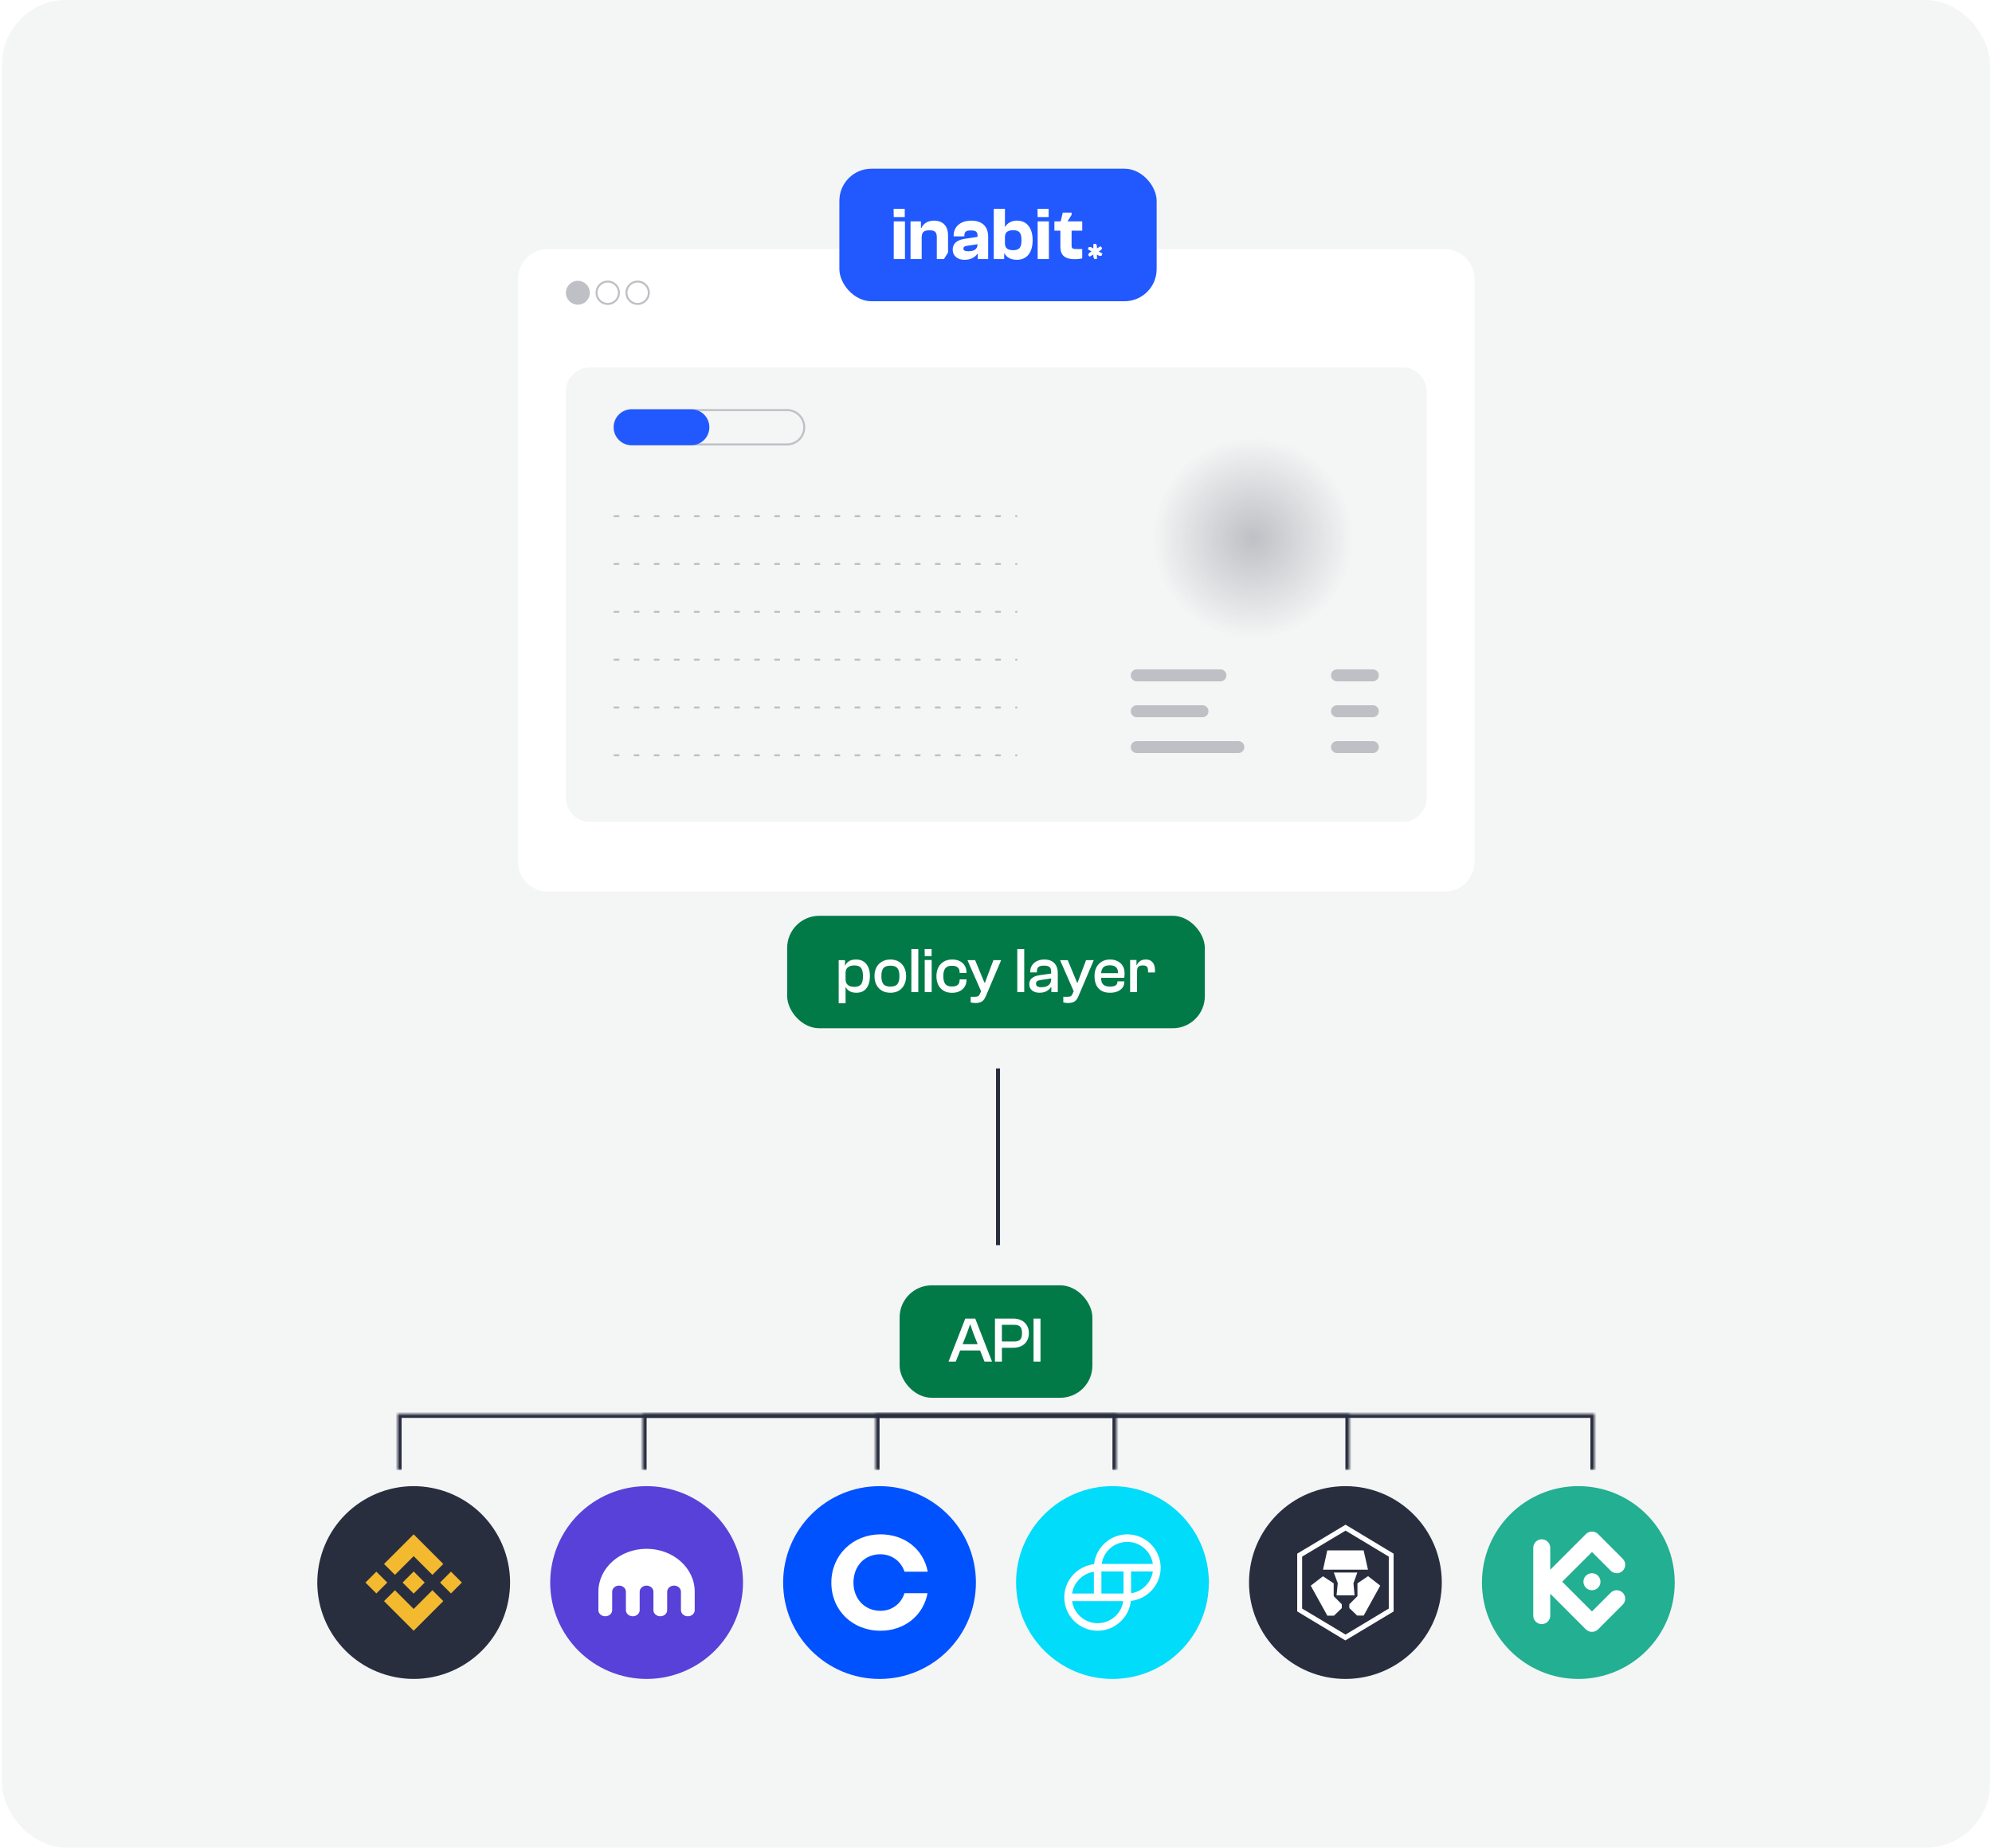 <?xml version="1.0" encoding="UTF-8"?> <svg xmlns="http://www.w3.org/2000/svg" width="496" height="460" viewBox="0 0 496 460" fill="none"><rect x="0.5" width="495" height="460" rx="16" fill="#F4F5F5"></rect><line x1="248.5" y1="266" x2="248.5" y2="310" stroke="#292E3F"></line><g filter="url(#filter0_d_4736_9654)"><path d="M359.698 58H136.442C132.332 58 129 61.332 129 65.442V210.558C129 214.668 132.332 218 136.442 218H359.698C363.808 218 367.14 214.668 367.14 210.558V65.442C367.14 61.332 363.808 58 359.698 58Z" fill="white"></path></g><path d="M143.884 75.861C145.528 75.861 146.86 74.528 146.86 72.884C146.86 71.24 145.528 69.907 143.884 69.907C142.24 69.907 140.907 71.24 140.907 72.884C140.907 74.528 142.24 75.861 143.884 75.861Z" fill="#BFC0C5"></path><path d="M151.326 75.674C152.867 75.674 154.116 74.425 154.116 72.883C154.116 71.342 152.867 70.093 151.326 70.093C149.784 70.093 148.535 71.342 148.535 72.883C148.535 74.425 149.784 75.674 151.326 75.674Z" stroke="#BFC0C5" stroke-width="0.5"></path><path d="M158.768 75.674C160.309 75.674 161.558 74.425 161.558 72.883C161.558 71.342 160.309 70.093 158.768 70.093C157.226 70.093 155.977 71.342 155.977 72.883C155.977 74.425 157.226 75.674 158.768 75.674Z" stroke="#BFC0C5" stroke-width="0.5"></path><path d="M349.279 91.488H146.86C143.572 91.488 140.907 94.154 140.907 97.442V198.651C140.907 201.939 143.572 204.605 146.86 204.605H349.279C352.567 204.605 355.233 201.939 355.233 198.651V97.442C355.233 94.154 352.567 91.488 349.279 91.488Z" fill="#F4F5F5"></path><circle cx="312" cy="134" r="25" fill="url(#paint0_angular_4736_9654)"></circle><path d="M195.977 102.093H157.279C154.916 102.093 153 104.009 153 106.372C153 108.735 154.916 110.651 157.279 110.651H195.977C198.34 110.651 200.256 108.735 200.256 106.372C200.256 104.009 198.34 102.093 195.977 102.093Z" stroke="#BFC0C5" stroke-width="0.5"></path><path d="M172.163 101.907H157.279C154.813 101.907 152.814 103.906 152.814 106.372C152.814 108.838 154.813 110.837 157.279 110.837H172.163C174.629 110.837 176.628 108.838 176.628 106.372C176.628 103.906 174.629 101.907 172.163 101.907Z" fill="#2159FF"></path><path d="M303.884 166.651H283.046C282.224 166.651 281.558 167.318 281.558 168.14C281.558 168.962 282.224 169.628 283.046 169.628H303.884C304.706 169.628 305.372 168.962 305.372 168.14C305.372 167.318 304.706 166.651 303.884 166.651Z" fill="#BFC0C5"></path><path d="M341.837 166.651H332.907C332.085 166.651 331.418 167.318 331.418 168.14C331.418 168.962 332.085 169.628 332.907 169.628H341.837C342.659 169.628 343.325 168.962 343.325 168.14C343.325 167.318 342.659 166.651 341.837 166.651Z" fill="#BFC0C5"></path><path d="M299.419 175.581H283.046C282.224 175.581 281.558 176.247 281.558 177.069C281.558 177.891 282.224 178.558 283.046 178.558H299.419C300.241 178.558 300.907 177.891 300.907 177.069C300.907 176.247 300.241 175.581 299.419 175.581Z" fill="#BFC0C5"></path><path d="M308.349 184.512H283.046C282.224 184.512 281.558 185.178 281.558 186C281.558 186.822 282.224 187.488 283.046 187.488H308.349C309.171 187.488 309.837 186.822 309.837 186C309.837 185.178 309.171 184.512 308.349 184.512Z" fill="#BFC0C5"></path><path d="M341.837 175.581H332.907C332.085 175.581 331.418 176.247 331.418 177.069C331.418 177.891 332.085 178.558 332.907 178.558H341.837C342.659 178.558 343.325 177.891 343.325 177.069C343.325 176.247 342.659 175.581 341.837 175.581Z" fill="#BFC0C5"></path><path d="M341.837 184.512H332.907C332.085 184.512 331.418 185.178 331.418 186C331.418 186.822 332.085 187.488 332.907 187.488H341.837C342.659 187.488 343.325 186.822 343.325 186C343.325 185.178 342.659 184.512 341.837 184.512Z" fill="#BFC0C5"></path><path d="M153 128.512H253.093" stroke="#BFC0C5" stroke-width="0.5" stroke-linecap="round" stroke-dasharray="1 4"></path><path d="M153 140.419H253.093" stroke="#BFC0C5" stroke-width="0.5" stroke-linecap="round" stroke-dasharray="1 4"></path><path d="M153 152.325H253.093" stroke="#BFC0C5" stroke-width="0.5" stroke-linecap="round" stroke-dasharray="1 4"></path><path d="M153 164.232H253.093" stroke="#BFC0C5" stroke-width="0.5" stroke-linecap="round" stroke-dasharray="1 4"></path><path d="M153 176.14H253.093" stroke="#BFC0C5" stroke-width="0.5" stroke-linecap="round" stroke-dasharray="1 4"></path><path d="M153 188.047H253.093" stroke="#BFC0C5" stroke-width="0.5" stroke-linecap="round" stroke-dasharray="1 4"></path><rect x="209" y="42" width="79" height="33" rx="8" fill="#2159FF"></rect><g clip-path="url(#clip0_4736_9654)"><path d="M222.538 54.05L222.5 52H225.278V54.05H222.538ZM222.538 64.49V55.113H225.333V64.49H222.538Z" fill="white"></path><path d="M237.219 62.104C237.219 60.649 238.263 59.755 240.202 59.456L243.408 58.972V58.673C243.408 57.574 242.812 57.373 241.711 57.373C240.574 57.373 240.122 57.69 240.122 58.64V58.845H237.457V58.64C237.457 56.404 239.191 54.931 241.838 54.931C244.597 54.931 246.05 56.44 246.05 58.939V64.494H243.459V63.226H243.348C242.844 63.917 241.893 64.681 240.16 64.681C238.505 64.679 237.219 63.8 237.219 62.104ZM241.096 62.55C242.234 62.55 243.407 62.253 243.407 60.798L240.722 61.208C240.144 61.302 239.883 61.489 239.883 61.88C239.884 62.383 240.277 62.55 241.092 62.55H241.096Z" fill="white"></path><path d="M247.447 64.49V52H250.225V56.419H250.336C250.769 55.636 251.772 54.926 253.189 54.926C255.761 54.926 257.122 56.846 257.122 59.81C257.122 62.774 255.761 64.676 253.206 64.676C251.753 64.676 250.633 64.117 250.131 63.111H250.037V64.49H247.447ZM252.293 62.29C253.896 62.29 254.344 61.507 254.344 59.81C254.344 58.113 253.911 57.313 252.293 57.313C250.97 57.313 250.225 57.779 250.225 59.046V60.557C250.22 61.824 250.966 62.29 252.289 62.29H252.293Z" fill="white"></path><path d="M258.37 54.05L258.332 52H261.11V54.05H258.37ZM258.37 64.49V55.113H261.169V64.49H258.37Z" fill="white"></path><path d="M269.473 57.424V55.113H265.807L266.827 53.491V52.932H264.627L264.106 55.113H262.54V57.424H264.031V61.413C264.031 63.632 265.205 64.528 267.642 64.528C268.255 64.522 268.866 64.46 269.468 64.34V62.01H268.312C267.1 62.01 266.821 61.918 266.821 61.097V57.424H269.473Z" fill="white"></path><path d="M236.058 62.868V58.543C236.058 56.549 235.015 54.932 232.572 54.932C230.931 54.932 229.924 55.696 229.422 56.76H229.309V55.119H226.718V64.496H229.495V59.183C229.495 57.766 230.073 57.337 231.417 57.337C232.834 57.337 233.261 57.804 233.261 59.108V64.496H235.038L236.058 62.874V62.868Z" fill="white"></path><path d="M273.134 61.48V61.844L274.054 61.308L274.419 61.753C274.384 61.897 274.318 62.032 274.225 62.147C274.132 62.263 274.015 62.356 273.882 62.422L273.568 62.604L274.5 63.13L274.288 63.667C274.175 63.703 274.057 63.72 273.938 63.717C273.759 63.704 273.586 63.645 273.437 63.545L273.134 63.374V64.445L272.566 64.528C272.455 64.427 272.369 64.303 272.313 64.165C272.257 64.026 272.233 63.877 272.242 63.727V63.379L271.311 63.915L270.957 63.47C270.99 63.325 271.056 63.188 271.149 63.071C271.241 62.953 271.359 62.858 271.493 62.791L271.808 62.609L270.876 62.062L271.078 61.536C271.187 61.499 271.302 61.482 271.418 61.486C271.601 61.501 271.777 61.564 271.929 61.668L272.242 61.85V60.766L272.809 60.685C272.92 60.784 273.008 60.907 273.064 61.045C273.12 61.182 273.144 61.331 273.134 61.48Z" fill="white"></path></g><rect x="224" y="320" width="48" height="28" rx="8" fill="#027A48"></rect><path d="M237.983 339H236.175L240.351 328.28H242.831L247.007 339H245.135L242.319 331.832L241.631 329.832H241.503L240.799 331.832L237.983 339ZM244.991 336.216H238.239V334.664H244.991V336.216ZM252.3 335.544H248.396V333.992H252.508C253.212 333.992 253.713 333.837 254.012 333.528C254.321 333.219 254.476 332.68 254.476 331.912C254.476 331.144 254.321 330.605 254.012 330.296C253.713 329.987 253.212 329.832 252.508 329.832H248.396V328.28H252.3C253.046 328.28 253.713 328.424 254.3 328.712C254.886 329 255.345 329.416 255.676 329.96C256.017 330.493 256.188 331.144 256.188 331.912C256.188 332.68 256.017 333.336 255.676 333.88C255.345 334.424 254.886 334.84 254.3 335.128C253.713 335.405 253.046 335.544 252.3 335.544ZM249.468 339H247.74V328.28H249.468V339ZM259.077 339H257.349V328.28H259.077V339Z" fill="white"></path><rect x="196" y="228" width="104" height="28" rx="8" fill="#027A48"></rect><path d="M213.247 247.16C212.532 247.16 211.951 247.021 211.503 246.744C211.066 246.456 210.762 246.131 210.591 245.768H210.159L210.239 243.736H210.543C210.543 244.173 210.623 244.536 210.783 244.824C210.954 245.112 211.204 245.331 211.535 245.48C211.866 245.619 212.26 245.688 212.719 245.688C213.092 245.688 213.418 245.64 213.695 245.544C213.972 245.448 214.196 245.299 214.367 245.096C214.548 244.893 214.676 244.621 214.751 244.28C214.836 243.928 214.879 243.507 214.879 243.016C214.879 242.525 214.836 242.115 214.751 241.784C214.676 241.443 214.548 241.165 214.367 240.952C214.196 240.739 213.972 240.589 213.695 240.504C213.428 240.408 213.103 240.36 212.719 240.36C212.26 240.36 211.866 240.435 211.535 240.584C211.204 240.723 210.954 240.936 210.783 241.224C210.623 241.501 210.543 241.864 210.543 242.312H210.239L210.159 240.36H210.479C210.671 239.901 210.986 239.544 211.423 239.288C211.871 239.021 212.442 238.888 213.135 238.888C214.255 238.888 215.114 239.261 215.711 240.008C216.308 240.755 216.607 241.757 216.607 243.016C216.607 244.275 216.319 245.283 215.743 246.04C215.167 246.787 214.335 247.16 213.247 247.16ZM210.543 249.768H208.831V239.048H210.399V240.936L210.543 241.144V249.768ZM221.715 247.16C220.904 247.16 220.2 246.989 219.603 246.648C219.005 246.296 218.547 245.811 218.227 245.192C217.907 244.563 217.747 243.837 217.747 243.016C217.747 242.195 217.907 241.475 218.227 240.856C218.547 240.237 219.005 239.757 219.603 239.416C220.2 239.064 220.904 238.888 221.715 238.888C222.525 238.888 223.219 239.064 223.795 239.416C224.381 239.757 224.829 240.237 225.139 240.856C225.459 241.475 225.619 242.195 225.619 243.016C225.619 243.837 225.459 244.563 225.139 245.192C224.829 245.811 224.381 246.296 223.795 246.648C223.219 246.989 222.525 247.16 221.715 247.16ZM221.715 245.624C222.547 245.624 223.128 245.416 223.459 245C223.789 244.573 223.955 243.912 223.955 243.016C223.955 242.12 223.789 241.464 223.459 241.048C223.128 240.632 222.547 240.424 221.715 240.424C220.872 240.424 220.285 240.632 219.955 241.048C219.624 241.464 219.459 242.12 219.459 243.016C219.459 243.912 219.624 244.573 219.955 245C220.285 245.416 220.872 245.624 221.715 245.624ZM228.654 247H226.926V236.28H228.654V247ZM231.964 238.04H230.252L230.236 236.28H231.964V238.04ZM231.98 247H230.252V239H231.98V247ZM237.057 247.176C236.225 247.176 235.521 247 234.945 246.648C234.369 246.296 233.926 245.811 233.617 245.192C233.318 244.573 233.169 243.853 233.169 243.032C233.169 242.211 233.323 241.491 233.633 240.872C233.953 240.243 234.406 239.757 234.993 239.416C235.579 239.064 236.289 238.888 237.121 238.888C237.825 238.888 238.443 239.021 238.977 239.288C239.51 239.555 239.921 239.928 240.209 240.408C240.507 240.888 240.657 241.448 240.657 242.088V242.232H238.945V242.136C238.945 241.549 238.785 241.123 238.465 240.856C238.155 240.579 237.67 240.44 237.009 240.44C236.241 240.44 235.691 240.659 235.361 241.096C235.041 241.523 234.881 242.163 234.881 243.016C234.881 243.88 235.041 244.531 235.361 244.968C235.691 245.395 236.241 245.608 237.009 245.608C237.67 245.608 238.155 245.475 238.465 245.208C238.785 244.931 238.945 244.504 238.945 243.928V243.832H240.657V243.976C240.657 244.595 240.507 245.149 240.209 245.64C239.91 246.12 239.489 246.499 238.945 246.776C238.411 247.043 237.782 247.176 237.057 247.176ZM242.896 249.72C242.682 249.72 242.464 249.704 242.24 249.672C242.016 249.651 241.834 249.619 241.696 249.576V248.168H242.799C243.13 248.168 243.376 248.12 243.536 248.024C243.696 247.939 243.845 247.752 243.984 247.464L244.48 246.344L244.336 246.904L240.896 239.048H242.799L244.4 242.904L245.12 244.632H245.264L245.904 242.904L247.36 239.048H249.28L245.504 247.928C245.312 248.408 245.093 248.776 244.848 249.032C244.602 249.288 244.32 249.464 244 249.56C243.69 249.667 243.322 249.72 242.896 249.72ZM255.029 247H253.301V236.28H255.029V247ZM263.381 247H261.781V245.432L261.733 245V241.944C261.733 241.347 261.589 240.941 261.301 240.728C261.024 240.515 260.57 240.408 259.941 240.408C259.312 240.408 258.858 240.52 258.581 240.744C258.314 240.968 258.181 241.341 258.181 241.864V242.104H256.517V241.944C256.517 241.347 256.661 240.819 256.949 240.36C257.248 239.901 257.658 239.544 258.181 239.288C258.714 239.021 259.333 238.888 260.037 238.888C260.784 238.888 261.402 239.027 261.893 239.304C262.384 239.581 262.752 239.965 262.997 240.456C263.253 240.936 263.381 241.507 263.381 242.168V247ZM258.821 247.16C258.106 247.16 257.504 246.979 257.013 246.616C256.533 246.243 256.293 245.715 256.293 245.032C256.293 244.584 256.394 244.211 256.597 243.912C256.81 243.613 257.114 243.368 257.509 243.176C257.904 242.984 258.384 242.851 258.949 242.776L261.893 242.36V243.576L259.205 243.976C258.746 244.04 258.426 244.136 258.245 244.264C258.064 244.392 257.973 244.605 257.973 244.904C257.973 245.213 258.08 245.437 258.293 245.576C258.517 245.715 258.88 245.784 259.381 245.784C259.765 245.784 260.133 245.725 260.485 245.608C260.848 245.48 261.146 245.272 261.381 244.984C261.616 244.685 261.733 244.269 261.733 243.736L261.957 245.768L261.701 245.752C261.552 245.997 261.344 246.227 261.077 246.44C260.821 246.653 260.506 246.829 260.133 246.968C259.76 247.096 259.322 247.16 258.821 247.16ZM265.958 249.72C265.745 249.72 265.526 249.704 265.302 249.672C265.078 249.651 264.897 249.619 264.758 249.576V248.168H265.862C266.193 248.168 266.438 248.12 266.598 248.024C266.758 247.939 266.907 247.752 267.046 247.464L267.542 246.344L267.398 246.904L263.958 239.048H265.862L267.462 242.904L268.182 244.632H268.326L268.966 242.904L270.422 239.048H272.342L268.566 247.928C268.374 248.408 268.155 248.776 267.91 249.032C267.665 249.288 267.382 249.464 267.062 249.56C266.753 249.667 266.385 249.72 265.958 249.72ZM276.384 247.16C275.52 247.16 274.8 246.989 274.224 246.648C273.648 246.296 273.221 245.811 272.944 245.192C272.667 244.563 272.528 243.837 272.528 243.016C272.528 242.195 272.683 241.475 272.992 240.856C273.312 240.237 273.76 239.757 274.336 239.416C274.912 239.064 275.595 238.888 276.384 238.888C277.099 238.888 277.728 239.027 278.272 239.304C278.827 239.571 279.253 239.96 279.552 240.472C279.861 240.984 280.016 241.603 280.016 242.328C280.016 242.541 280.005 242.749 279.984 242.952C279.973 243.144 279.957 243.304 279.936 243.432H273.344V242.28H278.528L278.352 242.44C278.395 241.949 278.341 241.549 278.192 241.24C278.053 240.931 277.824 240.701 277.504 240.552C277.195 240.403 276.805 240.328 276.336 240.328C275.493 240.328 274.917 240.541 274.608 240.968C274.299 241.384 274.144 241.96 274.144 242.696V243.176C274.144 243.709 274.208 244.163 274.336 244.536C274.475 244.899 274.709 245.171 275.04 245.352C275.371 245.533 275.824 245.624 276.4 245.624C277.072 245.624 277.547 245.517 277.824 245.304C278.101 245.091 278.24 244.808 278.24 244.456V244.328H279.952V244.472C279.952 245.016 279.803 245.491 279.504 245.896C279.205 246.291 278.789 246.6 278.256 246.824C277.733 247.048 277.109 247.16 276.384 247.16ZM283.123 247H281.395V239H282.979V241.224L283.123 241.304V247ZM283.123 241.816H282.723V240.264H283.059C283.219 239.891 283.48 239.571 283.843 239.304C284.216 239.027 284.696 238.888 285.283 238.888C285.848 238.888 286.296 239.011 286.627 239.256C286.968 239.501 287.214 239.827 287.363 240.232C287.512 240.637 287.587 241.091 287.587 241.592V242.12H285.859V241.8C285.859 241.267 285.768 240.893 285.587 240.68C285.406 240.467 285.064 240.36 284.563 240.36C284.04 240.36 283.667 240.472 283.443 240.696C283.23 240.909 283.123 241.283 283.123 241.816Z" fill="white"></path><g clip-path="url(#clip1_4736_9654)"><path d="M126.295 399.805C123.092 412.66 110.06 420.49 97.201 417.28C84.341 414.077 76.509 401.05 79.72 388.195C82.924 375.34 95.948 367.51 108.807 370.72C121.666 373.922 129.499 386.95 126.288 399.805H126.295Z" fill="#292E3F"></path><g clip-path="url(#clip2_4736_9654)"><path d="M98.339 392.085L103 387.425L107.663 392.088L110.374 389.376L103 382L95.626 389.374L98.339 392.085Z" fill="#F3BA2F"></path><path d="M93.713 391.289L91.001 394.001L93.713 396.712L96.424 394.001L93.713 391.289Z" fill="#F3BA2F"></path><path d="M98.34 395.915L103.001 400.577L107.664 395.914L110.377 398.622L110.375 398.624L103.001 406L95.627 398.628L95.623 398.624L98.34 395.915Z" fill="#F3BA2F"></path><path d="M112.288 391.29L109.577 394.001L112.288 396.713L115 394.001L112.288 391.29Z" fill="#F3BA2F"></path><path d="M105.751 393.999L103 391.247L100.966 393.281L100.731 393.514L100.25 393.995L100.246 394.001L100.25 394.005L103 396.753L105.751 394.001H105.753L105.751 393.999Z" fill="#F3BA2F"></path></g></g><g clip-path="url(#clip3_4736_9654)"><path d="M184.295 399.805C181.092 412.66 168.06 420.49 155.201 417.28C142.341 414.077 134.509 401.05 137.72 388.195C140.923 375.34 153.948 367.51 166.807 370.72C179.666 373.922 187.499 386.95 184.288 399.805H184.295Z" fill="#5841D8"></path><g clip-path="url(#clip4_4736_9654)"><path d="M160.993 385.6C154.374 385.6 149 390.388 149 396.292V400.876C149 401.716 149.768 402.4 150.71 402.4C151.653 402.4 152.428 401.716 152.428 400.876V396.292C152.428 395.446 153.189 394.762 154.138 394.762C155.088 394.762 155.848 395.446 155.848 396.292V400.876C155.848 401.716 156.616 402.4 157.559 402.4C158.502 402.4 159.276 401.716 159.276 400.876V396.292C159.276 395.446 160.044 394.762 160.987 394.762C161.929 394.762 162.704 395.446 162.704 396.292V400.876C162.704 401.716 163.471 402.4 164.414 402.4C165.357 402.4 166.125 401.716 166.125 400.876V396.292C166.125 395.446 166.892 394.762 167.842 394.762C168.791 394.762 169.552 395.446 169.552 396.292V400.876C169.552 401.716 170.32 402.4 171.269 402.4C172.219 402.4 172.98 401.716 172.98 400.876V396.292C173 390.388 167.626 385.6 160.993 385.6Z" fill="white"></path></g></g><g clip-path="url(#clip5_4736_9654)"><circle cx="219" cy="394" r="24" fill="#0052FF"></circle><g clip-path="url(#clip6_4736_9654)"><path d="M219.206 386.963C222.075 386.963 224.353 388.706 225.219 391.297H231.005C229.954 385.756 225.309 382 219.248 382C212.374 382 207 387.14 207 394.023C207 400.907 212.236 406 219.248 406C225.166 406 229.906 402.244 230.952 396.656H225.214C224.395 399.247 222.118 401.037 219.248 401.037C215.285 401.037 212.506 398.04 212.506 394.018C212.506 389.95 215.238 386.958 219.201 386.958L219.206 386.963Z" fill="white"></path></g></g><g clip-path="url(#clip7_4736_9654)"><circle cx="277" cy="394" r="24" fill="#00DCFA"></circle><g clip-path="url(#clip8_4736_9654)"><path d="M280.685 382C276.464 382 272.878 385.247 272.426 389.426C268.247 389.878 265 393.464 265 397.685C265 402.273 268.727 406 273.315 406C277.536 406 281.136 402.753 281.574 398.574C285.753 398.122 289 394.536 289 390.315C289 385.727 285.273 382 280.685 382ZM287.052 391.247C286.642 394.028 284.412 396.259 281.631 396.668V391.247H287.052ZM266.948 396.753C267.358 393.958 269.588 391.727 272.369 391.318V396.739H266.948V396.753ZM279.682 398.631C279.216 401.779 276.52 404.122 273.315 404.122C270.111 404.122 267.414 401.779 266.948 398.631H279.682ZM279.753 391.247V396.739H274.247V391.247H279.753ZM287.052 389.369H274.318C274.784 386.221 277.48 383.878 280.685 383.878C283.889 383.878 286.586 386.221 287.052 389.369Z" fill="white"></path></g></g><g clip-path="url(#clip9_4736_9654)"><circle cx="335" cy="394" r="24" fill="#292E3F"></circle><g clip-path="url(#clip10_4736_9654)"><path d="M337.968 391.511L337.002 394.185L337.284 397.178H335.031L332.798 397.189L333.1 394.185L332.114 391.511H337.968Z" fill="white"></path><path d="M340.653 392.406L337.998 394.195V397.384L335.976 399.4V400.356L337.927 402.218H339.557L343.671 394.771L340.643 392.406H340.653Z" fill="white"></path><path d="M330.484 385.998H339.536L340.623 390.791H329.427L330.484 385.998Z" fill="white"></path><path d="M332.093 394.206L329.407 392.436L326.369 394.782L330.503 402.249H332.153L334.104 400.367V399.41L332.082 397.394V394.206H332.093Z" fill="white"></path><path fill-rule="evenodd" clip-rule="evenodd" d="M323.03 386.79L335.04 379.6L347 386.81V401.2L334.99 408.41L323 401.19V386.79H323.03ZM335.04 381.071L324.227 387.541V400.48L335.04 406.95L345.803 400.48V387.541L335.04 381.071Z" fill="white"></path></g></g><g clip-path="url(#clip11_4736_9654)"><circle cx="393" cy="394" r="24" fill="#23AF91"></circle><path d="M388.982 393.796L396.392 401.194L401.065 396.528C401.887 395.708 403.223 395.708 404.052 396.528C404.874 397.348 404.874 398.683 404.052 399.51L397.892 405.674C397.056 406.487 395.727 406.487 394.891 405.674L386.002 396.778V402.057C386.102 403.22 385.237 404.247 384.073 404.347C382.908 404.447 381.879 403.583 381.779 402.421C381.772 402.299 381.772 402.178 381.779 402.057V385.535C381.679 384.372 382.543 383.345 383.708 383.245C384.873 383.145 385.902 384.008 386.002 385.171C386.009 385.292 386.009 385.414 386.002 385.535V390.814L394.898 381.918C395.734 381.105 397.064 381.105 397.9 381.918L404.059 388.082C404.881 388.902 404.881 390.236 404.059 391.064C403.237 391.891 401.901 391.884 401.072 391.064L396.399 386.398L388.982 393.796ZM396.392 391.677C395.22 391.677 394.27 392.626 394.27 393.796C394.27 394.966 395.22 395.915 396.392 395.915C397.564 395.915 398.514 394.966 398.514 393.796C398.514 392.626 397.564 391.677 396.392 391.677Z" fill="white"></path></g><mask id="path-55-inside-1_4736_9654" fill="white"><path d="M99 352H397V366H99V352Z"></path></mask><path d="M99 352V351H98V352H99ZM397 352H398V351H397V352ZM99 353H397V351H99V353ZM396 352V366H398V352H396ZM100 366V352H98V366H100Z" fill="#292E3F" mask="url(#path-55-inside-1_4736_9654)"></path><mask id="path-57-inside-2_4736_9654" fill="white"><path d="M160 352H336V366H160V352Z"></path></mask><path d="M160 352V351H159V352H160ZM336 352H337V351H336V352ZM160 353H336V351H160V353ZM335 352V366H337V352H335ZM161 366V352H159V366H161Z" fill="#292E3F" mask="url(#path-57-inside-2_4736_9654)"></path><mask id="path-59-inside-3_4736_9654" fill="white"><path d="M218 352H278V366H218V352Z"></path></mask><path d="M218 352V351H217V352H218ZM278 352H279V351H278V352ZM218 353H278V351H218V353ZM277 352V366H279V352H277ZM219 366V352H217V366H219Z" fill="#292E3F" mask="url(#path-59-inside-3_4736_9654)"></path><defs><filter id="filter0_d_4736_9654" x="105" y="38" width="286.14" height="208" filterUnits="userSpaceOnUse" color-interpolation-filters="sRGB"><feFlood flood-opacity="0" result="BackgroundImageFix"></feFlood><feColorMatrix in="SourceAlpha" type="matrix" values="0 0 0 0 0 0 0 0 0 0 0 0 0 0 0 0 0 0 127 0" result="hardAlpha"></feColorMatrix><feOffset dy="4"></feOffset><feGaussianBlur stdDeviation="12"></feGaussianBlur><feComposite in2="hardAlpha" operator="out"></feComposite><feColorMatrix type="matrix" values="0 0 0 0 0 0 0 0 0 0 0 0 0 0 0 0 0 0 0.16 0"></feColorMatrix><feBlend mode="normal" in2="BackgroundImageFix" result="effect1_dropShadow_4736_9654"></feBlend><feBlend mode="normal" in="SourceGraphic" in2="effect1_dropShadow_4736_9654" result="shape"></feBlend></filter><radialGradient id="paint0_angular_4736_9654" cx="0" cy="0" r="1" gradientUnits="userSpaceOnUse" gradientTransform="translate(312 134) rotate(90) scale(25)"><stop stop-color="#BFC0C5"></stop><stop offset="1" stop-color="#BFC0C5" stop-opacity="0"></stop></radialGradient><clipPath id="clip0_4736_9654"><rect width="52" height="13" fill="white" transform="translate(222.5 52)"></rect></clipPath><clipPath id="clip1_4736_9654"><rect width="48" height="48" fill="white" transform="translate(79 370)"></rect></clipPath><clipPath id="clip2_4736_9654"><rect width="24" height="24" fill="white" transform="translate(91 382)"></rect></clipPath><clipPath id="clip3_4736_9654"><rect width="48" height="48" fill="white" transform="translate(137 370)"></rect></clipPath><clipPath id="clip4_4736_9654"><rect width="24" height="16.8" fill="white" transform="translate(149 385.6)"></rect></clipPath><clipPath id="clip5_4736_9654"><rect width="48" height="48" fill="white" transform="translate(195 370)"></rect></clipPath><clipPath id="clip6_4736_9654"><rect width="24" height="24" fill="white" transform="translate(207 382)"></rect></clipPath><clipPath id="clip7_4736_9654"><rect width="48" height="48" fill="white" transform="translate(253 370)"></rect></clipPath><clipPath id="clip8_4736_9654"><rect width="24" height="24" fill="white" transform="translate(265 382)"></rect></clipPath><clipPath id="clip9_4736_9654"><rect width="48" height="48" fill="white" transform="translate(311 370)"></rect></clipPath><clipPath id="clip10_4736_9654"><rect width="24" height="28.8" fill="white" transform="translate(323 379.6)"></rect></clipPath><clipPath id="clip11_4736_9654"><rect width="48" height="48" fill="white" transform="translate(369 370)"></rect></clipPath></defs></svg> 
